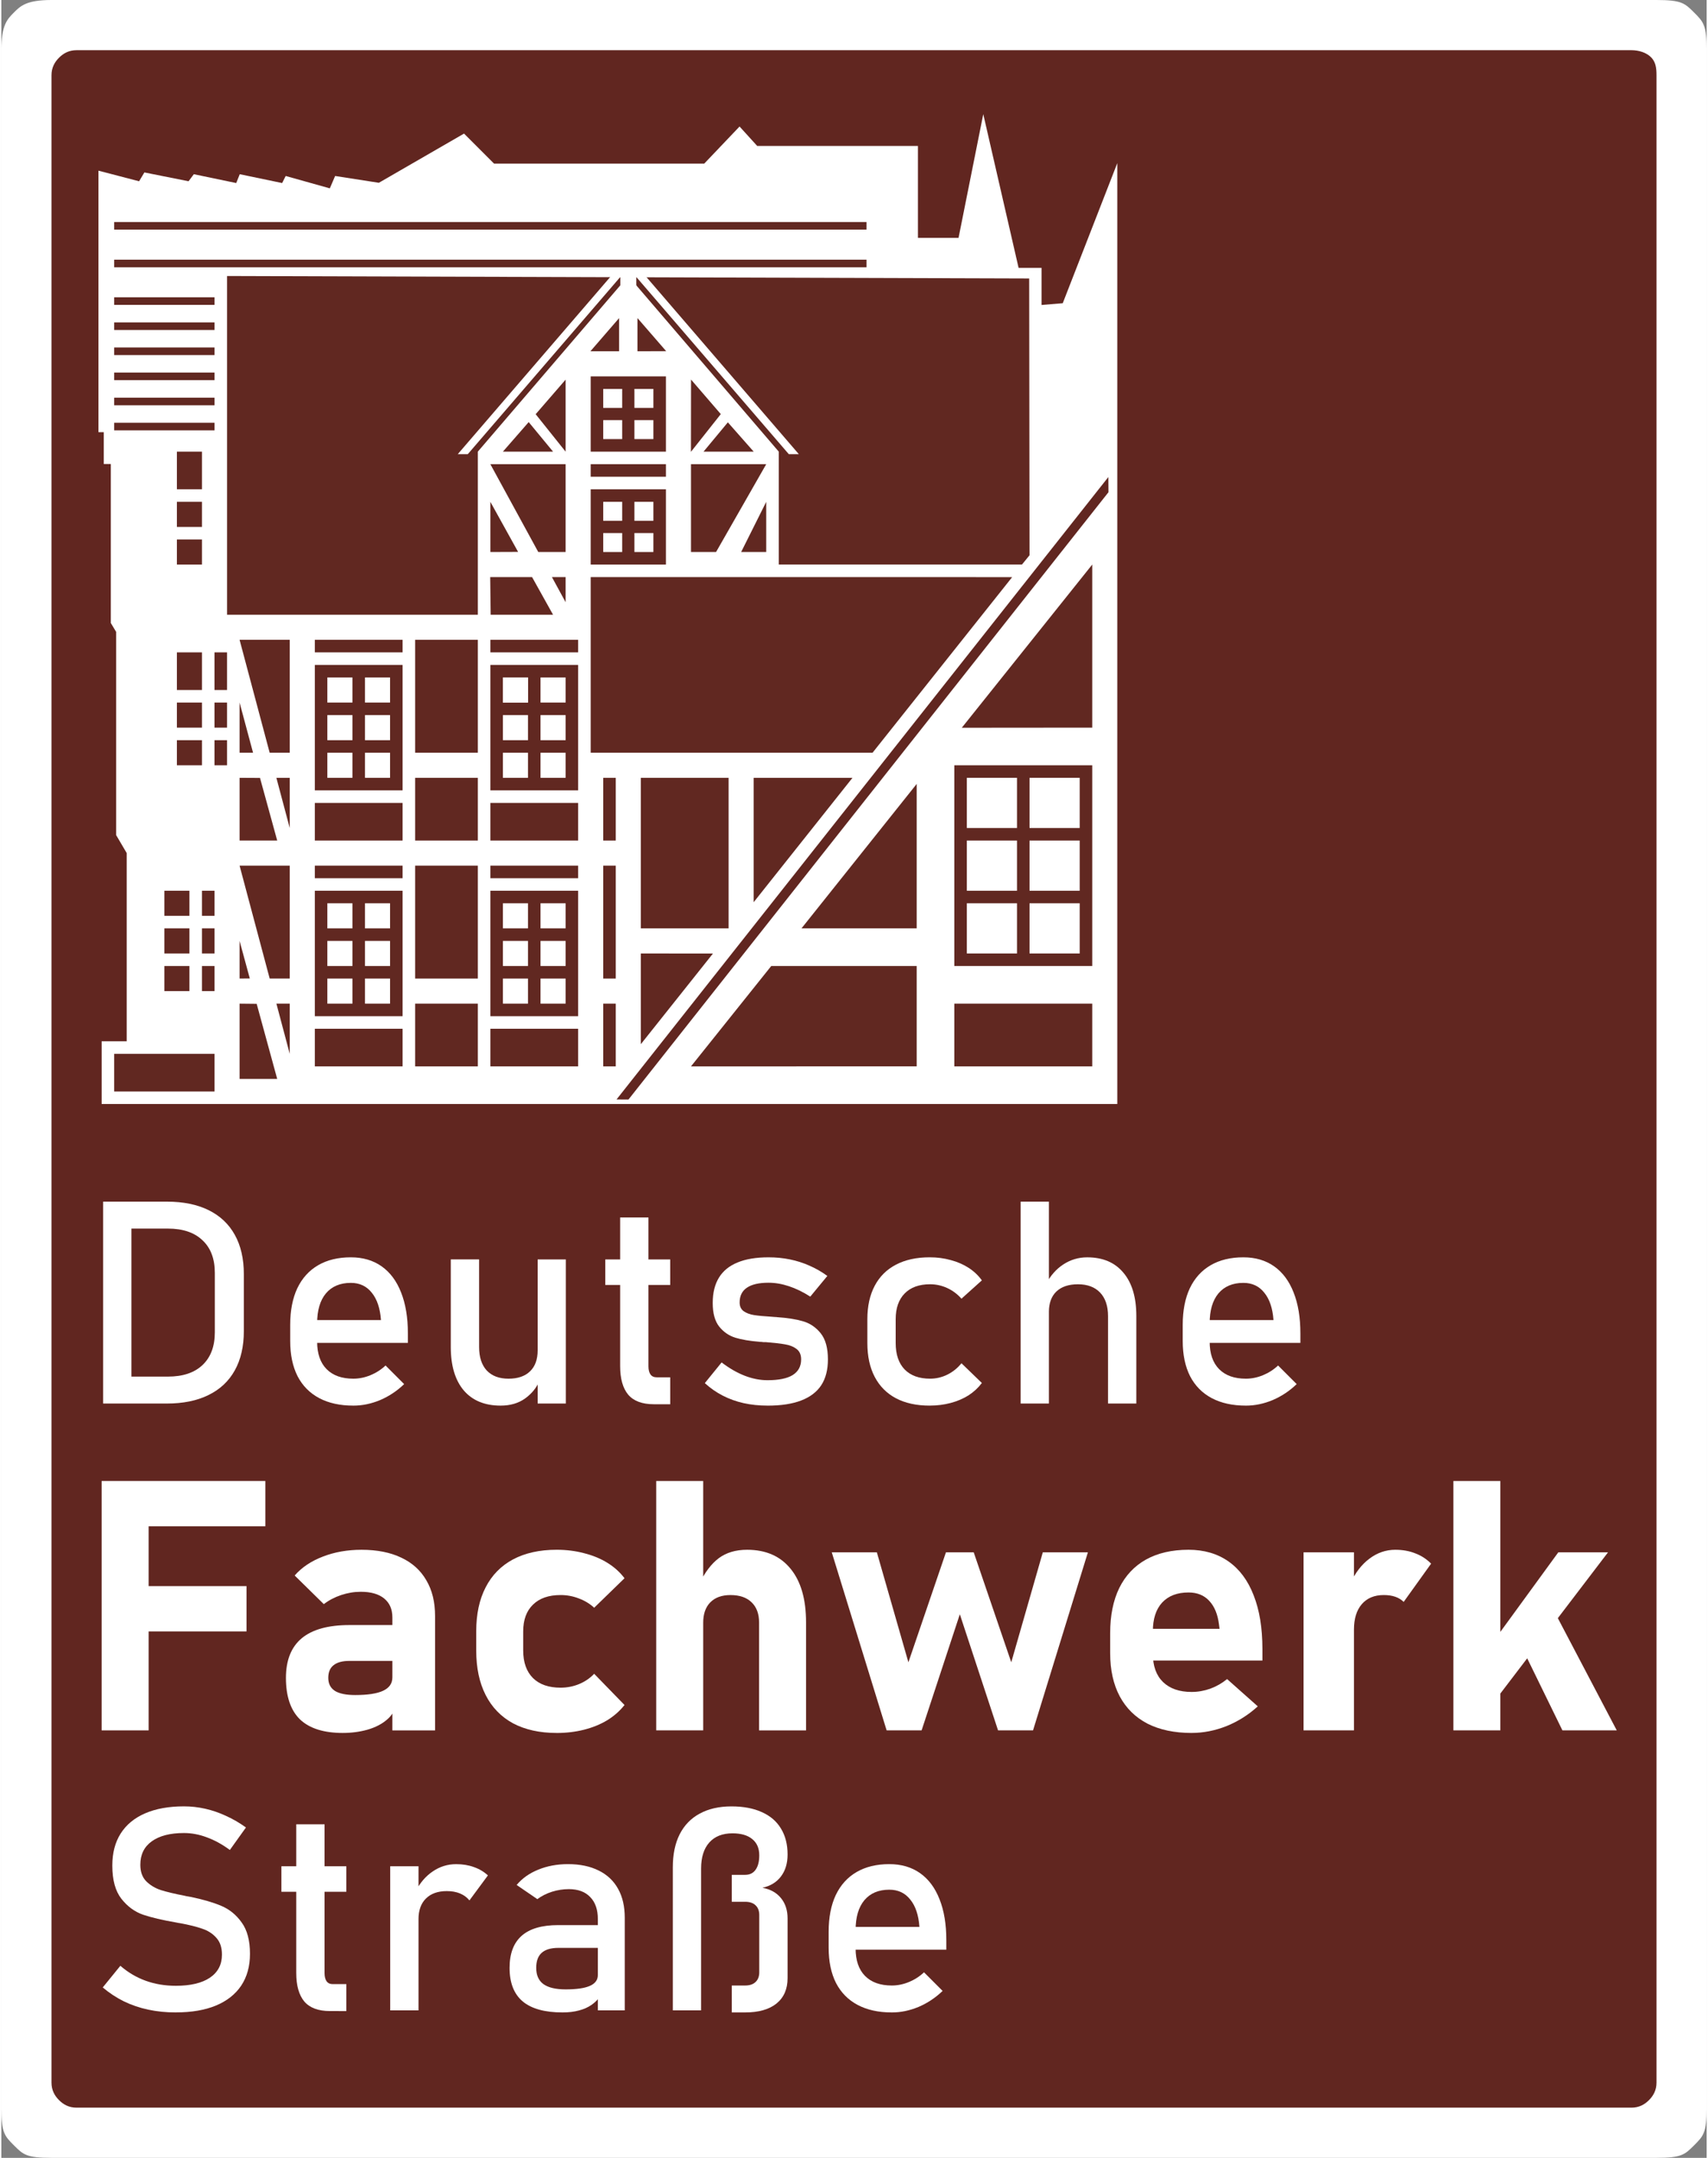<?xml version="1.0" encoding="UTF-8" standalone="no"?><svg xmlns="http://www.w3.org/2000/svg" xmlns:cc="http://creativecommons.org/ns#" xmlns:dc="http://purl.org/dc/elements/1.1/" xmlns:inkscape="http://www.inkscape.org/namespaces/inkscape" xmlns:rdf="http://www.w3.org/1999/02/22-rdf-syntax-ns#" xmlns:sodipodi="http://sodipodi.sourceforge.net/DTD/sodipodi-0.dtd" xmlns:svg="http://www.w3.org/2000/svg" height="745" id="svg8" inkscape:version="1.0.1 (3bc2e813f5, 2020-09-07)" sodipodi:docname="Deutsche Fachwerkstraße groß.svg" version="1.1" viewBox="0 0 179.917 227.542" width="590">
  <rect x="0" y="0" width="179.917" height="227.542" fill="#808080" stroke="none"/>
  <defs id="defs2">
    <rect height="42.01" id="rect159" width="164.839" x="-113.022" y="211.977"/>
    <rect height="74.083" id="rect201" width="222.25" x="-116.417" y="243.417"/>
    <rect height="31.75" id="rect193" width="148.167" x="-95.25" y="248.708"/>
    <rect height="47.381" id="rect185" width="162.721" x="-132.292" y="206.375"/>
    <rect height="58.208" id="rect179" width="190.5" x="-95.25" y="216.958"/>
    <rect height="47.625" id="rect173" width="164.042" x="-95.25" y="216.958"/>
    <rect height="52.917" id="rect167" width="169.333" x="-116.417" y="169.333"/>
    <rect height="37.042" id="rect161" width="153.458" x="-111.125" y="179.917"/>
    <rect height="37.042" id="rect155" width="164.042" x="-116.417" y="179.917"/>
    <rect height="26.458" id="rect149" width="137.583" x="-100.542" y="185.208"/>
  </defs>
  <sodipodi:namedview bordercolor="#666666" borderopacity="1.0" fit-margin-bottom="0" fit-margin-left="0" fit-margin-right="0" fit-margin-top="0" id="base" inkscape:current-layer="layer1" inkscape:cx="240.58875" inkscape:cy="653.92268" inkscape:document-rotation="0" inkscape:document-units="mm" inkscape:lockguides="false" inkscape:pagecheckerboard="true" inkscape:pageopacity="0.0" inkscape:pageshadow="2" inkscape:window-height="967" inkscape:window-maximized="0" inkscape:window-width="1254" inkscape:window-x="10" inkscape:window-y="0" inkscape:zoom="0.75575672" pagecolor="#ffffff" showgrid="true">
    <inkscape:grid id="grid916" originx="105.833" originy="-58.208" type="xygrid"/>
  </sodipodi:namedview>
  <g id="layer1" inkscape:groupmode="layer" inkscape:label="Ebene 1" style="display:inline;opacity:1" transform="translate(105.833,-58.208)">
    <path d="m -104.51,59.531 c 0.697,-0.697 1.323,-1.323 3.969,-1.323 28.663,-4e-6 84.667,0 84.667,0 0,0 56.444,-4e-6 84.667,0 2.646,0 2.983,0.337 3.969,1.323 0.986,0.986 1.323,1.323 1.323,3.969 -5e-6,36.16 8e-6,108.479 8e-6,108.479 0,0 -1.3e-5,72.319 -8e-6,108.479 0,2.646 -0.337,2.983 -1.323,3.969 -0.986,0.986 -1.323,1.323 -3.969,1.323 -28.222,10e-6 -84.667,-10e-6 -84.667,-10e-6 0,0 -56.444,10e-6 -84.667,10e-6 -2.646,0 -2.983,-0.337 -3.969,-1.323 -0.986,-0.986 -1.323,-1.323 -1.323,-3.969 V 171.979 63.5 c 0,-2.646 0.626,-3.272 1.323,-3.969 z" id="rect1030" sodipodi:nodetypes="sscssscssscssscss" style="opacity:0.997;fill:#ffffff;fill-opacity:1;stroke:none;stroke-width:5;stroke-linejoin:miter;stroke-miterlimit:4;stroke-dasharray:none;stroke-opacity:1"/>
    <path d="m -99.748,64.294 c 0.475,-0.475 1.058,-0.794 1.852,-0.794 27.34,0 82.021,10e-7 82.021,10e-7 l 82.021,-10e-7 c 0.754,0 1.606,0.24 2.117,0.794 0.435,0.472 0.529,1.058 0.529,1.852 1.5e-5,35.278 -5e-6,105.833 -5e-6,105.833 0,0 2e-5,70.556 5e-6,105.833 0,0.794 -0.319,1.377 -0.794,1.852 -0.475,0.475 -1.058,0.794 -1.852,0.794 -27.34,-8e-5 -82.021,0 -82.021,0 0,0 -54.681,-8e-5 -82.021,0 -0.794,0 -1.377,-0.319 -1.852,-0.794 -0.475,-0.475 -0.794,-1.058 -0.794,-1.852 -1.5e-4,-35.278 -1e-5,-105.833 -1e-5,-105.833 0,0 -1.4e-4,-70.556 1e-5,-105.833 0,-0.794 0.319,-1.377 0.794,-1.852 z" id="rect145" inkscape:label="Hintergrund groß" sodipodi:nodetypes="sscssscssscssscss" style="opacity:0.997;fill:#612620;fill-opacity:1;stroke:none;stroke-width:5;stroke-linejoin:round;stroke-miterlimit:4;stroke-dasharray:none;stroke-opacity:1"/>
    <path d="M -95.25,174.625 H 11.906 V 75.406 L 6.149,90.182 3.913,90.368 V 86.455 H 1.491 L -2.236,70.245 -4.844,83.288 H -9.13 V 73.599 H -26.086 l -1.863,-2.05 -3.727,3.913 h -22.173 l -3.168,-3.168 -8.988,5.189 -4.613,-0.718 -0.559,1.304 -4.658,-1.304 -0.373,0.745 -4.472,-0.932 -0.373,0.932 -4.472,-0.932 -0.559,0.745 -4.658,-0.932 -0.559,0.932 -4.286,-1.118 v 27.576 h 0.559 v 3.354 h 0.745 v 16.769 l 0.559,0.932 v 21.428 l 1.118,1.901 v 19.844 H -95.25 Z" id="path909" sodipodi:nodetypes="ccccccccccccccccccccccccccccccccccccccc" style="fill:#ffffff;fill-opacity:1;stroke:none;stroke-width:0.265;stroke-linecap:butt;stroke-linejoin:miter;stroke-miterlimit:4;stroke-dasharray:none;stroke-opacity:1"/>
    <path d="m 10.961,108.509 -51.893,65.639 1.263,0.004 50.643,-64.041 z" id="path1215" sodipodi:nodetypes="ccccc" style="color:#000000;font-style:normal;font-variant:normal;font-weight:normal;font-stretch:normal;font-size:medium;line-height:normal;font-family:sans-serif;font-variant-ligatures:normal;font-variant-position:normal;font-variant-caps:normal;font-variant-numeric:normal;font-variant-alternates:normal;font-variant-east-asian:normal;font-feature-settings:normal;font-variation-settings:normal;text-indent:0;text-align:start;text-decoration:none;text-decoration-line:none;text-decoration-style:solid;text-decoration-color:#000000;letter-spacing:normal;word-spacing:normal;text-transform:none;writing-mode:lr-tb;direction:ltr;text-orientation:mixed;dominant-baseline:auto;baseline-shift:baseline;text-anchor:start;white-space:normal;shape-padding:0;shape-margin:0;inline-size:0;clip-rule:nonzero;display:inline;overflow:visible;visibility:visible;opacity:1;isolation:auto;mix-blend-mode:normal;color-interpolation:sRGB;color-interpolation-filters:linearRGB;solid-color:#000000;solid-opacity:1;vector-effect:none;fill:#612620;fill-opacity:1;fill-rule:nonzero;stroke:none;stroke-width:1;stroke-linecap:butt;stroke-linejoin:miter;stroke-miterlimit:4;stroke-dasharray:none;stroke-dashoffset:0;stroke-opacity:1;color-rendering:auto;image-rendering:auto;shape-rendering:auto;text-rendering:auto;enable-background:accumulate;stop-color:#000000;stop-opacity:1"/>
    <path d="m -82.021,87.312 84.629,0.261 0.037,29.187 -0.798,0.979 H -23.812 v -11.906 l -15.875,-18.521 -15.875,18.521 v 17.198 h -26.458 z" id="rect913" sodipodi:nodetypes="ccccccccccc" style="opacity:0.997;fill:#612821;fill-opacity:1;stroke:none;stroke-width:1;stroke-miterlimit:4;stroke-dasharray:none;stroke-opacity:1"/>
    <path d="m -14.552,85.99 h -79.375" id="path918" sodipodi:nodetypes="cc" style="display:inline;fill:none;stroke:#612821;stroke-width:0.8;stroke-linecap:butt;stroke-linejoin:miter;stroke-miterlimit:4;stroke-dasharray:none;stroke-opacity:1"/>
    <path d="m -14.552,82.021 h -79.375" id="path920" sodipodi:nodetypes="cc" style="display:inline;fill:none;stroke:#612821;stroke-width:0.8;stroke-linecap:butt;stroke-linejoin:miter;stroke-miterlimit:4;stroke-dasharray:none;stroke-opacity:1"/>
    <path d="M -83.344,89.958 H -93.927" id="path922" sodipodi:nodetypes="cc" style="display:inline;fill:none;stroke:#612821;stroke-width:0.8;stroke-linecap:butt;stroke-linejoin:miter;stroke-miterlimit:4;stroke-dasharray:none;stroke-opacity:1"/>
    <path d="M -83.344,92.604 H -93.927" id="path924" sodipodi:nodetypes="cc" style="display:inline;fill:none;stroke:#612821;stroke-width:0.8;stroke-linecap:butt;stroke-linejoin:miter;stroke-miterlimit:4;stroke-dasharray:none;stroke-opacity:1"/>
    <path d="M -83.344,95.25 H -93.927" id="path926" sodipodi:nodetypes="cc" style="display:inline;fill:none;stroke:#612821;stroke-width:0.8;stroke-linecap:butt;stroke-linejoin:miter;stroke-miterlimit:4;stroke-dasharray:none;stroke-opacity:1"/>
    <path d="M -83.344,97.896 H -93.927" id="path928" sodipodi:nodetypes="cc" style="display:inline;fill:none;stroke:#612821;stroke-width:0.8;stroke-linecap:butt;stroke-linejoin:miter;stroke-miterlimit:4;stroke-dasharray:none;stroke-opacity:1"/>
    <path d="M -83.344,100.542 H -93.927" id="path930" sodipodi:nodetypes="cc" style="display:inline;fill:none;stroke:#612821;stroke-width:0.8;stroke-linecap:butt;stroke-linejoin:miter;stroke-miterlimit:4;stroke-dasharray:none;stroke-opacity:1"/>
    <path d="M -83.344,103.188 H -93.927" id="path932" sodipodi:nodetypes="cc" style="display:inline;fill:none;stroke:#612821;stroke-width:0.8;stroke-linecap:butt;stroke-linejoin:miter;stroke-miterlimit:4;stroke-dasharray:none;stroke-opacity:1"/>
    <rect height="3.969" id="rect934" style="opacity:0.997;fill:#612821;fill-opacity:1;stroke:none;stroke-width:0.8;stroke-miterlimit:4;stroke-dasharray:none;stroke-opacity:1" width="2.646" x="-87.312" y="105.833"/>
    <rect height="2.646" id="rect936" style="display:inline;opacity:0.997;fill:#612821;fill-opacity:1;stroke:none;stroke-width:0.8;stroke-miterlimit:4;stroke-dasharray:none;stroke-opacity:1" width="2.646" x="-87.312" y="111.125"/>
    <rect height="2.646" id="rect938" style="display:inline;opacity:0.997;fill:#612821;fill-opacity:1;stroke:none;stroke-width:0.8;stroke-miterlimit:4;stroke-dasharray:none;stroke-opacity:1" width="2.646" x="-87.312" y="115.094"/>
    <rect height="2.646" id="rect940" style="display:inline;opacity:0.997;fill:#612821;fill-opacity:1;stroke:none;stroke-width:0.8;stroke-miterlimit:4;stroke-dasharray:none;stroke-opacity:1" width="2.646" x="-87.312" y="132.292"/>
    <rect height="2.646" id="rect942" style="display:inline;opacity:0.997;fill:#612821;fill-opacity:1;stroke:none;stroke-width:0.8;stroke-miterlimit:4;stroke-dasharray:none;stroke-opacity:1" width="2.646" x="-87.312" y="136.26"/>
    <rect height="3.969" id="rect944" style="opacity:0.997;fill:#612821;fill-opacity:1;stroke:none;stroke-width:0.8;stroke-miterlimit:4;stroke-dasharray:none;stroke-opacity:1" width="2.646" x="-87.312" y="127"/>
    <rect height="3.969" id="rect946" style="opacity:0.997;fill:#612821;fill-opacity:1;stroke:none;stroke-width:0.8;stroke-miterlimit:4;stroke-dasharray:none;stroke-opacity:1" width="1.323" x="-83.344" y="127"/>
    <rect height="2.646" id="rect948" style="opacity:0.997;fill:#612821;fill-opacity:1;stroke:none;stroke-width:0.8;stroke-miterlimit:4;stroke-dasharray:none;stroke-opacity:1" width="1.323" x="-83.344" y="132.292"/>
    <rect height="2.646" id="rect950" style="opacity:0.997;fill:#612821;fill-opacity:1;stroke:none;stroke-width:0.8;stroke-miterlimit:4;stroke-dasharray:none;stroke-opacity:1" width="1.323" x="-83.344" y="136.26"/>
    <rect height="1.323" id="rect952" style="opacity:0.997;fill:#612821;fill-opacity:1;stroke:none;stroke-width:0.8;stroke-miterlimit:4;stroke-dasharray:none;stroke-opacity:1" width="9.26" x="-72.76" y="125.677"/>
    <rect height="3.969" id="rect954" style="opacity:0.997;fill:#612821;fill-opacity:1;stroke:none;stroke-width:0.8;stroke-miterlimit:4;stroke-dasharray:none;stroke-opacity:1" width="10.583" x="-93.927" y="169.333"/>
    <path d="m -80.698,164.042 1.803,0.019 2.166,7.919 h -3.969 z" id="rect956" sodipodi:nodetypes="ccccc" style="opacity:0.997;fill:#612821;fill-opacity:1;stroke:none;stroke-width:0.8;stroke-miterlimit:4;stroke-dasharray:none;stroke-opacity:1"/>
    <path d="m -76.814,164.042 h 1.408 v 5.292 z" id="rect959" sodipodi:nodetypes="cccc" style="opacity:0.997;fill:#612821;fill-opacity:1;stroke:none;stroke-width:0.8;stroke-miterlimit:4;stroke-dasharray:none;stroke-opacity:1"/>
    <path d="m -80.698,157.427 1.078,3.959 -1.078,0.009 z" id="rect962" sodipodi:nodetypes="cccc" style="opacity:0.997;fill:#612821;fill-opacity:1;stroke:none;stroke-width:0.8;stroke-miterlimit:4;stroke-dasharray:none;stroke-opacity:1"/>
    <path d="m -80.698,149.49 h 5.292 v 11.906 h -2.116 z" id="rect965" sodipodi:nodetypes="ccccc" style="display:inline;opacity:0.997;fill:#612821;fill-opacity:1;stroke:none;stroke-width:0.8;stroke-miterlimit:4;stroke-dasharray:none;stroke-opacity:1"/>
    <rect height="2.646" id="rect968" style="display:inline;opacity:0.997;fill:#612821;fill-opacity:1;stroke:none;stroke-width:0.8;stroke-miterlimit:4;stroke-dasharray:none;stroke-opacity:1" width="2.646" x="-88.635" y="152.135"/>
    <rect height="2.646" id="rect970" style="display:inline;opacity:0.997;fill:#612821;fill-opacity:1;stroke:none;stroke-width:0.8;stroke-miterlimit:4;stroke-dasharray:none;stroke-opacity:1" width="2.646" x="-88.635" y="156.104"/>
    <rect height="2.646" id="rect972" style="display:inline;opacity:0.997;fill:#612821;fill-opacity:1;stroke:none;stroke-width:0.8;stroke-miterlimit:4;stroke-dasharray:none;stroke-opacity:1" width="2.646" x="-88.635" y="160.073"/>
    <rect height="2.646" id="rect974" style="opacity:0.997;fill:#612821;fill-opacity:1;stroke:none;stroke-width:0.8;stroke-miterlimit:4;stroke-dasharray:none;stroke-opacity:1" width="1.323" x="-84.667" y="152.135"/>
    <rect height="2.646" id="rect976" style="opacity:0.997;fill:#612821;fill-opacity:1;stroke:none;stroke-width:0.8;stroke-miterlimit:4;stroke-dasharray:none;stroke-opacity:1" width="1.323" x="-84.667" y="156.104"/>
    <rect height="2.646" id="rect978" style="opacity:0.997;fill:#612821;fill-opacity:1;stroke:none;stroke-width:0.8;stroke-miterlimit:4;stroke-dasharray:none;stroke-opacity:1" width="1.323" x="-84.667" y="160.073"/>
    <rect height="6.615" id="rect980" style="opacity:0.997;fill:#612821;fill-opacity:1;stroke:none;stroke-width:0.8;stroke-miterlimit:4;stroke-dasharray:none;stroke-opacity:1" width="14.552" x="-5.292" y="164.042"/>
    <rect height="21.167" id="rect982" style="display:inline;opacity:0.997;fill:#612821;fill-opacity:1;stroke:none;stroke-width:0.8;stroke-miterlimit:4;stroke-dasharray:none;stroke-opacity:1" width="14.552" x="-5.292" y="138.906"/>
    <rect height="5.292" id="rect984" style="opacity:0.997;fill:#ffffff;fill-opacity:1;stroke:none;stroke-width:0.8;stroke-miterlimit:4;stroke-dasharray:none;stroke-opacity:1" width="5.292" x="-3.969" y="140.229"/>
    <rect height="5.292" id="rect986" style="opacity:0.997;fill:#ffffff;fill-opacity:1;stroke:none;stroke-width:0.8;stroke-miterlimit:4;stroke-dasharray:none;stroke-opacity:1" width="5.292" x="2.646" y="140.229"/>
    <rect height="5.292" id="rect988" style="opacity:0.997;fill:#ffffff;fill-opacity:1;stroke:none;stroke-width:0.8;stroke-miterlimit:4;stroke-dasharray:none;stroke-opacity:1" width="5.292" x="-3.969" y="146.844"/>
    <rect height="5.292" id="rect990" style="opacity:0.997;fill:#ffffff;fill-opacity:1;stroke:none;stroke-width:0.8;stroke-miterlimit:4;stroke-dasharray:none;stroke-opacity:1" width="5.292" x="-3.969" y="153.458"/>
    <rect height="5.292" id="rect992" style="opacity:0.997;fill:#ffffff;fill-opacity:1;stroke:none;stroke-width:0.8;stroke-miterlimit:4;stroke-dasharray:none;stroke-opacity:1" width="5.292" x="2.646" y="146.844"/>
    <rect height="5.292" id="rect994" style="opacity:0.997;fill:#ffffff;fill-opacity:1;stroke:none;stroke-width:0.8;stroke-miterlimit:4;stroke-dasharray:none;stroke-opacity:1" width="5.292" x="2.646" y="153.458"/>
    <path d="m 9.26,117.74 3e-7,17.198 -13.763,0.012 z" id="rect998" sodipodi:nodetypes="cccc" style="display:inline;opacity:0.997;fill:#612821;fill-opacity:1;stroke:none;stroke-width:0.8;stroke-miterlimit:4;stroke-dasharray:none;stroke-opacity:1"/>
    <path d="m -9.26,140.872 v 15.233 H -21.415 Z" id="path1001" sodipodi:nodetypes="cccc" style="display:inline;opacity:0.997;fill:#612821;fill-opacity:1;stroke:none;stroke-width:0.8;stroke-miterlimit:4;stroke-dasharray:none;stroke-opacity:1"/>
    <path d="m -9.26,160.073 v 10.583 H -33.073 l 8.467,-10.583 z" id="path1003" sodipodi:nodetypes="ccccc" style="display:inline;opacity:0.997;fill:#612821;fill-opacity:1;stroke:none;stroke-width:0.8;stroke-miterlimit:4;stroke-dasharray:none;stroke-opacity:1"/>
    <g id="g1289" style="opacity:1">
      <path d="m -22.49,105.833 -15.875,-18.521" id="path1291" style="color:#000000;font-style:normal;font-variant:normal;font-weight:normal;font-stretch:normal;font-size:medium;line-height:normal;font-family:sans-serif;font-variant-ligatures:normal;font-variant-position:normal;font-variant-caps:normal;font-variant-numeric:normal;font-variant-alternates:normal;font-variant-east-asian:normal;font-feature-settings:normal;font-variation-settings:normal;text-indent:0;text-align:start;text-decoration:none;text-decoration-line:none;text-decoration-style:solid;text-decoration-color:#000000;letter-spacing:normal;word-spacing:normal;text-transform:none;writing-mode:lr-tb;direction:ltr;text-orientation:mixed;dominant-baseline:auto;baseline-shift:baseline;text-anchor:start;white-space:normal;shape-padding:0;shape-margin:0;inline-size:0;clip-rule:nonzero;display:inline;overflow:visible;visibility:visible;isolation:auto;mix-blend-mode:normal;color-interpolation:sRGB;color-interpolation-filters:linearRGB;solid-color:#000000;solid-opacity:1;vector-effect:none;fill:#ffffff;fill-opacity:1;fill-rule:nonzero;stroke:none;stroke-width:0.8;stroke-linecap:butt;stroke-linejoin:miter;stroke-miterlimit:4;stroke-dasharray:none;stroke-dashoffset:0;stroke-opacity:1;color-rendering:auto;image-rendering:auto;shape-rendering:auto;text-rendering:auto;enable-background:accumulate;stop-color:#000000;stop-opacity:1"/>
      <path d="m -38.1,87.048 -1.058,1.7e-5 16.404,19.05 h 1.058 z" id="path1293" sodipodi:nodetypes="ccccc" style="color:#000000;font-style:normal;font-variant:normal;font-weight:normal;font-stretch:normal;font-size:medium;line-height:normal;font-family:sans-serif;font-variant-ligatures:normal;font-variant-position:normal;font-variant-caps:normal;font-variant-numeric:normal;font-variant-alternates:normal;font-variant-east-asian:normal;font-feature-settings:normal;font-variation-settings:normal;text-indent:0;text-align:start;text-decoration:none;text-decoration-line:none;text-decoration-style:solid;text-decoration-color:#000000;letter-spacing:normal;word-spacing:normal;text-transform:none;writing-mode:lr-tb;direction:ltr;text-orientation:mixed;dominant-baseline:auto;baseline-shift:baseline;text-anchor:start;white-space:normal;shape-padding:0;shape-margin:0;inline-size:0;clip-rule:nonzero;display:inline;overflow:visible;visibility:visible;isolation:auto;mix-blend-mode:normal;color-interpolation:sRGB;color-interpolation-filters:linearRGB;solid-color:#000000;solid-opacity:1;vector-effect:none;fill:#ffffff;fill-opacity:1;fill-rule:nonzero;stroke:none;stroke-width:0.8;stroke-linecap:butt;stroke-linejoin:miter;stroke-miterlimit:4;stroke-dasharray:none;stroke-dashoffset:0;stroke-opacity:1;color-rendering:auto;image-rendering:auto;shape-rendering:auto;text-rendering:auto;enable-background:accumulate;stop-color:#000000;stop-opacity:1"/>
    </g>
    <path d="m -41.275,87.048 -16.404,19.05 h 1.058 l 16.404,-19.05 z" id="path1287" sodipodi:nodetypes="ccccc" style="color:#000000;font-style:normal;font-variant:normal;font-weight:normal;font-stretch:normal;font-size:medium;line-height:normal;font-family:sans-serif;font-variant-ligatures:normal;font-variant-position:normal;font-variant-caps:normal;font-variant-numeric:normal;font-variant-alternates:normal;font-variant-east-asian:normal;font-feature-settings:normal;font-variation-settings:normal;text-indent:0;text-align:start;text-decoration:none;text-decoration-line:none;text-decoration-style:solid;text-decoration-color:#000000;letter-spacing:normal;word-spacing:normal;text-transform:none;writing-mode:lr-tb;direction:ltr;text-orientation:mixed;dominant-baseline:auto;baseline-shift:baseline;text-anchor:start;white-space:normal;shape-padding:0;shape-margin:0;inline-size:0;clip-rule:nonzero;display:inline;overflow:visible;visibility:visible;opacity:1;isolation:auto;mix-blend-mode:normal;color-interpolation:sRGB;color-interpolation-filters:linearRGB;solid-color:#000000;solid-opacity:1;vector-effect:none;fill:#ffffff;fill-opacity:1;fill-rule:nonzero;stroke:none;stroke-width:0.8;stroke-linecap:butt;stroke-linejoin:miter;stroke-miterlimit:4;stroke-dasharray:none;stroke-dashoffset:0;stroke-opacity:1;color-rendering:auto;image-rendering:auto;shape-rendering:auto;text-rendering:auto;enable-background:accumulate;stop-color:#000000;stop-opacity:1"/>
    <path d="m -80.698,132.292 1.422,5.292 h -1.422 z" id="path1011" sodipodi:nodetypes="cccc" style="opacity:0.997;fill:#612821;fill-opacity:1;stroke:none;stroke-width:0.8;stroke-miterlimit:4;stroke-dasharray:none;stroke-opacity:1"/>
    <path d="m -80.698,140.229 2.155,0.012 1.814,6.602 h -3.969 z" id="path1013" sodipodi:nodetypes="ccccc" style="opacity:0.997;fill:#612821;fill-opacity:1;stroke:none;stroke-width:0.8;stroke-miterlimit:4;stroke-dasharray:none;stroke-opacity:1"/>
    <path d="m -76.816,140.229 h 1.41 v 5.292 z" id="path1015" sodipodi:nodetypes="cccc" style="display:inline;opacity:0.997;fill:#612821;fill-opacity:1;stroke:none;stroke-width:0.8;stroke-miterlimit:4;stroke-dasharray:none;stroke-opacity:1"/>
    <path d="m -80.698,125.677 h 5.292 v 11.906 h -2.118 z" id="path1017" sodipodi:nodetypes="ccccc" style="display:inline;opacity:0.997;fill:#612821;fill-opacity:1;stroke:none;stroke-width:0.8;stroke-miterlimit:4;stroke-dasharray:none;stroke-opacity:1"/>
    <rect height="3.969" id="rect1019" style="opacity:0.997;fill:#612821;fill-opacity:1;stroke:none;stroke-width:0.8;stroke-miterlimit:4;stroke-dasharray:none;stroke-opacity:1" width="9.26" x="-72.76" y="142.875"/>
    <rect height="1.323" id="rect1021" style="opacity:0.997;fill:#612821;fill-opacity:1;stroke:none;stroke-width:0.8;stroke-miterlimit:4;stroke-dasharray:none;stroke-opacity:1" width="9.26" x="-72.76" y="149.49"/>
    <rect height="3.969" id="rect1023" style="display:inline;opacity:0.997;fill:#612821;fill-opacity:1;stroke:none;stroke-width:0.8;stroke-miterlimit:4;stroke-dasharray:none;stroke-opacity:1" width="9.26" x="-72.76" y="166.688"/>
    <rect height="1.323" id="rect1025" style="display:inline;opacity:0.997;fill:#612821;fill-opacity:1;stroke:none;stroke-width:0.8;stroke-miterlimit:4;stroke-dasharray:none;stroke-opacity:1" width="9.26" x="-54.24" y="125.677"/>
    <rect height="3.969" id="rect1027" style="opacity:0.997;fill:#612821;fill-opacity:1;stroke:none;stroke-width:0.8;stroke-miterlimit:4;stroke-dasharray:none;stroke-opacity:1" width="9.26" x="-54.24" y="142.875"/>
    <rect height="1.323" id="rect1029" style="display:inline;opacity:0.997;fill:#612821;fill-opacity:1;stroke:none;stroke-width:0.8;stroke-miterlimit:4;stroke-dasharray:none;stroke-opacity:1" width="9.26" x="-54.24" y="149.49"/>
    <rect height="3.969" id="rect1031" style="display:inline;opacity:0.997;fill:#612821;fill-opacity:1;stroke:none;stroke-width:0.8;stroke-miterlimit:4;stroke-dasharray:none;stroke-opacity:1" width="9.26" x="-54.24" y="166.688"/>
    <rect height="11.906" id="rect1033" style="opacity:0.997;fill:#612821;fill-opacity:1;stroke:none;stroke-width:0.8;stroke-miterlimit:4;stroke-dasharray:none;stroke-opacity:1" width="6.615" x="-62.177" y="125.677"/>
    <rect height="11.906" id="rect1035" style="opacity:0.997;fill:#612821;fill-opacity:1;stroke:none;stroke-width:0.8;stroke-miterlimit:4;stroke-dasharray:none;stroke-opacity:1" width="6.615" x="-62.177" y="149.49"/>
    <rect height="6.615" id="rect1037" style="opacity:0.997;fill:#612821;fill-opacity:1;stroke:none;stroke-width:0.8;stroke-miterlimit:4;stroke-dasharray:none;stroke-opacity:1" width="6.615" x="-62.177" y="140.229"/>
    <rect height="6.615" id="rect1039" style="opacity:0.997;fill:#612821;fill-opacity:1;stroke:none;stroke-width:0.8;stroke-miterlimit:4;stroke-dasharray:none;stroke-opacity:1" width="6.615" x="-62.177" y="164.042"/>
    <rect height="13.229" id="rect1041" style="display:inline;opacity:0.997;fill:#612821;fill-opacity:1;stroke:none;stroke-width:0.8;stroke-miterlimit:4;stroke-dasharray:none;stroke-opacity:1" width="9.26" x="-72.76" y="152.135"/>
    <rect height="13.229" id="rect1043" style="display:inline;opacity:0.997;fill:#612821;fill-opacity:1;stroke:none;stroke-width:0.8;stroke-miterlimit:4;stroke-dasharray:none;stroke-opacity:1" width="9.26" x="-72.76" y="128.323"/>
    <rect height="2.646" id="rect1045" style="opacity:0.997;fill:#ffffff;fill-opacity:1;stroke:none;stroke-width:0.8;stroke-miterlimit:4;stroke-dasharray:none;stroke-opacity:1" width="2.646" x="-71.438" y="153.458"/>
    <rect height="2.646" id="rect1047" style="opacity:0.997;fill:#ffffff;fill-opacity:1;stroke:none;stroke-width:0.8;stroke-miterlimit:4;stroke-dasharray:none;stroke-opacity:1" width="2.646" x="-67.469" y="153.458"/>
    <rect height="2.646" id="rect1049" style="opacity:0.997;fill:#ffffff;fill-opacity:1;stroke:none;stroke-width:0.8;stroke-miterlimit:4;stroke-dasharray:none;stroke-opacity:1" width="2.646" x="-67.469" y="157.427"/>
    <rect height="2.646" id="rect1051" style="opacity:0.997;fill:#ffffff;fill-opacity:1;stroke:none;stroke-width:0.8;stroke-miterlimit:4;stroke-dasharray:none;stroke-opacity:1" width="2.646" x="-67.469" y="161.396"/>
    <rect height="2.646" id="rect1053" style="opacity:0.997;fill:#ffffff;fill-opacity:1;stroke:none;stroke-width:0.8;stroke-miterlimit:4;stroke-dasharray:none;stroke-opacity:1" width="2.646" x="-71.438" y="161.396"/>
    <rect height="2.646" id="rect1055" style="opacity:0.997;fill:#ffffff;fill-opacity:1;stroke:none;stroke-width:0.8;stroke-miterlimit:4;stroke-dasharray:none;stroke-opacity:1" width="2.646" x="-71.438" y="157.427"/>
    <rect height="2.646" id="rect1057" style="opacity:0.997;fill:#ffffff;fill-opacity:1;stroke:none;stroke-width:0.8;stroke-miterlimit:4;stroke-dasharray:none;stroke-opacity:1" width="2.646" x="-71.438" y="137.583"/>
    <rect height="2.646" id="rect1059" style="opacity:0.997;fill:#ffffff;fill-opacity:1;stroke:none;stroke-width:0.8;stroke-miterlimit:4;stroke-dasharray:none;stroke-opacity:1" width="2.646" x="-71.438" y="133.615"/>
    <rect height="2.646" id="rect1061" style="opacity:0.997;fill:#ffffff;fill-opacity:1;stroke:none;stroke-width:0.8;stroke-miterlimit:4;stroke-dasharray:none;stroke-opacity:1" width="2.646" x="-71.438" y="129.646"/>
    <rect height="2.646" id="rect1063" style="opacity:0.997;fill:#ffffff;fill-opacity:1;stroke:none;stroke-width:0.8;stroke-miterlimit:4;stroke-dasharray:none;stroke-opacity:1" width="2.646" x="-67.469" y="129.646"/>
    <rect height="2.646" id="rect1065" style="opacity:0.997;fill:#ffffff;fill-opacity:1;stroke:none;stroke-width:0.8;stroke-miterlimit:4;stroke-dasharray:none;stroke-opacity:1" width="2.646" x="-67.469" y="133.615"/>
    <rect height="2.646" id="rect1067" style="opacity:0.997;fill:#ffffff;fill-opacity:1;stroke:none;stroke-width:0.8;stroke-miterlimit:4;stroke-dasharray:none;stroke-opacity:1" width="2.646" x="-67.469" y="137.583"/>
    <rect height="13.229" id="rect1069" style="display:inline;opacity:0.997;fill:#612821;fill-opacity:1;stroke:none;stroke-width:0.8;stroke-miterlimit:4;stroke-dasharray:none;stroke-opacity:1" width="9.26" x="-54.24" y="128.323"/>
    <rect height="13.229" id="rect1071" style="display:inline;opacity:0.997;fill:#612821;fill-opacity:1;stroke:none;stroke-width:0.8;stroke-miterlimit:4;stroke-dasharray:none;stroke-opacity:1" width="9.26" x="-54.24" y="152.135"/>
    <rect height="2.646" id="rect1073" style="opacity:0.997;fill:#ffffff;fill-opacity:1;stroke:none;stroke-width:0.8;stroke-miterlimit:4;stroke-dasharray:none;stroke-opacity:1" width="2.646" x="-52.917" y="129.646"/>
    <rect height="2.646" id="rect1075" style="opacity:0.997;fill:#ffffff;fill-opacity:1;stroke:none;stroke-width:0.8;stroke-miterlimit:4;stroke-dasharray:none;stroke-opacity:1" width="2.646" x="-52.917" y="129.646"/>
    <rect height="2.646" id="rect1077" style="opacity:0.997;fill:#ffffff;fill-opacity:1;stroke:none;stroke-width:0.8;stroke-miterlimit:4;stroke-dasharray:none;stroke-opacity:1" width="2.646" x="-48.948" y="129.646"/>
    <rect height="2.646" id="rect1079" style="opacity:0.997;fill:#ffffff;fill-opacity:1;stroke:none;stroke-width:0.8;stroke-miterlimit:4;stroke-dasharray:none;stroke-opacity:1" width="2.646" x="-48.948" y="133.615"/>
    <rect height="2.646" id="rect1081" style="opacity:0.997;fill:#ffffff;fill-opacity:1;stroke:none;stroke-width:0.8;stroke-miterlimit:4;stroke-dasharray:none;stroke-opacity:1" width="2.646" x="-52.917" y="133.615"/>
    <rect height="2.646" id="rect1083" style="opacity:0.997;fill:#ffffff;fill-opacity:1;stroke:none;stroke-width:0.8;stroke-miterlimit:4;stroke-dasharray:none;stroke-opacity:1" width="2.646" x="-52.917" y="137.583"/>
    <rect height="2.646" id="rect1085" style="opacity:0.997;fill:#ffffff;fill-opacity:1;stroke:none;stroke-width:0.8;stroke-miterlimit:4;stroke-dasharray:none;stroke-opacity:1" width="2.646" x="-48.948" y="137.583"/>
    <rect height="2.646" id="rect1087" style="opacity:0.997;fill:#ffffff;fill-opacity:1;stroke:none;stroke-width:0.8;stroke-miterlimit:4;stroke-dasharray:none;stroke-opacity:1" width="2.646" x="-48.948" y="153.458"/>
    <rect height="2.646" id="rect1089" style="opacity:0.997;fill:#ffffff;fill-opacity:1;stroke:none;stroke-width:0.8;stroke-miterlimit:4;stroke-dasharray:none;stroke-opacity:1" width="2.646" x="-52.917" y="153.458"/>
    <rect height="2.646" id="rect1091" style="opacity:0.997;fill:#ffffff;fill-opacity:1;stroke:none;stroke-width:0.8;stroke-miterlimit:4;stroke-dasharray:none;stroke-opacity:1" width="2.646" x="-52.917" y="157.427"/>
    <rect height="2.646" id="rect1093" style="opacity:0.997;fill:#ffffff;fill-opacity:1;stroke:none;stroke-width:0.8;stroke-miterlimit:4;stroke-dasharray:none;stroke-opacity:1" width="2.646" x="-52.917" y="161.396"/>
    <rect height="2.646" id="rect1095" style="opacity:0.997;fill:#ffffff;fill-opacity:1;stroke:none;stroke-width:0.8;stroke-miterlimit:4;stroke-dasharray:none;stroke-opacity:1" width="2.646" x="-48.948" y="161.396"/>
    <rect height="2.646" id="rect1097" style="opacity:0.997;fill:#ffffff;fill-opacity:1;stroke:none;stroke-width:0.8;stroke-miterlimit:4;stroke-dasharray:none;stroke-opacity:1" width="2.646" x="-48.948" y="157.427"/>
    <path d="m -16.035,140.229 -10.424,13.114 v -13.114 z" id="path1099" sodipodi:nodetypes="cccc" style="display:inline;opacity:0.997;fill:#612821;fill-opacity:1;stroke:none;stroke-width:0.8;stroke-miterlimit:4;stroke-dasharray:none;stroke-opacity:1"/>
    <rect height="15.875" id="rect1103" style="opacity:0.997;fill:#612821;fill-opacity:1;stroke:none;stroke-width:0.8;stroke-miterlimit:4;stroke-dasharray:none;stroke-opacity:1" width="9.26" x="-38.365" y="140.229"/>
    <rect height="6.615" id="rect1105" style="opacity:0.997;fill:#612821;fill-opacity:1;stroke:none;stroke-width:0.8;stroke-miterlimit:4;stroke-dasharray:none;stroke-opacity:1" width="1.323" x="-42.333" y="140.229"/>
    <rect height="11.906" id="rect1107" style="opacity:0.997;fill:#612821;fill-opacity:1;stroke:none;stroke-width:0.8;stroke-miterlimit:4;stroke-dasharray:none;stroke-opacity:1" width="1.323" x="-42.333" y="149.49"/>
    <rect height="6.615" id="rect1109" style="opacity:0.997;fill:#612821;fill-opacity:1;stroke:none;stroke-width:0.8;stroke-miterlimit:4;stroke-dasharray:none;stroke-opacity:1" width="1.323" x="-42.333" y="164.042"/>
    <path d="m -30.756,158.757 -7.608,9.557 -4.68e-4,-9.564 z" id="path1111" sodipodi:nodetypes="cccc" style="display:inline;opacity:0.997;fill:#612821;fill-opacity:1;stroke:none;stroke-width:0.8;stroke-miterlimit:4;stroke-dasharray:none;stroke-opacity:1"/>
    <path d="m -43.656,119.062 44.468,0.004 -14.73,18.517 -29.738,1e-5 z" id="rect1113" sodipodi:nodetypes="ccccc" style="display:inline;opacity:0.997;fill:#612821;fill-opacity:1;stroke:none;stroke-width:0.8;stroke-miterlimit:4;stroke-dasharray:none;stroke-opacity:1"/>
    <rect height="7.938" id="rect1116" style="display:inline;opacity:0.997;fill:#612821;fill-opacity:1;stroke:none;stroke-width:0.8;stroke-miterlimit:4;stroke-dasharray:none;stroke-opacity:1" width="7.937" x="-43.656" y="109.802"/>
    <rect height="7.938" id="rect1137" style="display:inline;opacity:0.997;fill:#612821;fill-opacity:1;stroke:none;stroke-width:0.8;stroke-miterlimit:4;stroke-dasharray:none;stroke-opacity:1" width="7.937" x="-43.656" y="97.896"/>
    <rect height="1.323" id="rect1139" style="display:inline;opacity:0.997;fill:#612821;fill-opacity:1;stroke:none;stroke-width:0.8;stroke-miterlimit:4;stroke-dasharray:none;stroke-opacity:1" width="7.937" x="-43.656" y="107.156"/>
    <rect height="2" id="rect1147" style="opacity:0.997;fill:#ffffff;fill-opacity:1;stroke:none;stroke-width:0.8;stroke-miterlimit:4;stroke-dasharray:none;stroke-opacity:1" width="2" x="-42.333" y="99.219"/>
    <rect height="2" id="rect1149" style="opacity:0.997;fill:#ffffff;fill-opacity:1;stroke:none;stroke-width:0.8;stroke-miterlimit:4;stroke-dasharray:none;stroke-opacity:1" width="2" x="-42.333" y="102.51"/>
    <rect height="2" id="rect1151" style="opacity:0.997;fill:#ffffff;fill-opacity:1;stroke:none;stroke-width:0.8;stroke-miterlimit:4;stroke-dasharray:none;stroke-opacity:1" width="2" x="-39.042" y="99.219"/>
    <rect height="2" id="rect1153" style="opacity:0.997;fill:#ffffff;fill-opacity:1;stroke:none;stroke-width:0.8;stroke-miterlimit:4;stroke-dasharray:none;stroke-opacity:1" width="2" x="-39.042" y="102.51"/>
    <rect height="2" id="rect1155" style="opacity:0.997;fill:#ffffff;fill-opacity:1;stroke:none;stroke-width:0.8;stroke-miterlimit:4;stroke-dasharray:none;stroke-opacity:1" width="2" x="-42.333" y="111.125"/>
    <rect height="2" id="rect1157" style="opacity:0.997;fill:#ffffff;fill-opacity:1;stroke:none;stroke-width:0.8;stroke-miterlimit:4;stroke-dasharray:none;stroke-opacity:1" width="2" x="-39.042" y="111.125"/>
    <rect height="2" id="rect1159" style="opacity:0.997;fill:#ffffff;fill-opacity:1;stroke:none;stroke-width:0.8;stroke-miterlimit:4;stroke-dasharray:none;stroke-opacity:1" width="2" x="-39.042" y="114.417"/>
    <rect height="2" id="rect1161" style="opacity:0.997;fill:#ffffff;fill-opacity:1;stroke:none;stroke-width:0.8;stroke-miterlimit:4;stroke-dasharray:none;stroke-opacity:1" width="2" x="-42.333" y="114.417"/>
    <path d="m -38.719,91.75 3.03,3.49 -3.03,0.01 z" id="path1163" sodipodi:nodetypes="cccc" style="opacity:0.997;fill:#612821;fill-opacity:1;stroke:none;stroke-width:0.8;stroke-miterlimit:4;stroke-dasharray:none;stroke-opacity:1"/>
    <path d="m -40.656,91.75 -3.03,3.5 h 3.03 z" id="path1165" sodipodi:nodetypes="cccc" style="opacity:0.997;fill:#612821;fill-opacity:1;stroke:none;stroke-width:0.8;stroke-miterlimit:4;stroke-dasharray:none;stroke-opacity:1"/>
    <path d="m -46.302,98.241 -3.158,3.644 3.158,3.949 z" id="path1167" sodipodi:nodetypes="cccc" style="opacity:0.997;fill:#612821;fill-opacity:1;stroke:none;stroke-width:0.8;stroke-miterlimit:4;stroke-dasharray:none;stroke-opacity:1"/>
    <path d="m -33.068,98.232 3.14,3.643 -3.15,3.977 z" id="path1169" sodipodi:nodetypes="cccc" style="opacity:0.997;fill:#612821;fill-opacity:1;stroke:none;stroke-width:0.8;stroke-miterlimit:4;stroke-dasharray:none;stroke-opacity:1"/>
    <path d="m -47.625,105.833 -2.571,-3.116 -2.721,3.116 z" id="path1171" sodipodi:nodetypes="cccc" style="opacity:0.997;fill:#612821;fill-opacity:1;stroke:none;stroke-width:0.8;stroke-miterlimit:4;stroke-dasharray:none;stroke-opacity:1"/>
    <path d="m -26.458,105.833 -2.726,-3.089 -2.565,3.089 z" id="path1173" sodipodi:nodetypes="cccc" style="opacity:0.997;fill:#612821;fill-opacity:1;stroke:none;stroke-width:0.8;stroke-miterlimit:4;stroke-dasharray:none;stroke-opacity:1"/>
    <path d="m -33.073,107.156 h 7.938 l -5.292,9.26 h -2.646 z" id="path1175" sodipodi:nodetypes="ccccc" style="opacity:0.997;fill:#612821;fill-opacity:1;stroke:none;stroke-width:0.8;stroke-miterlimit:4;stroke-dasharray:none;stroke-opacity:1"/>
    <path d="m -25.135,111.125 v 5.292 h -2.646 z" id="path1177" sodipodi:nodetypes="cccc" style="opacity:0.997;fill:#612821;fill-opacity:1;stroke:none;stroke-width:0.8;stroke-miterlimit:4;stroke-dasharray:none;stroke-opacity:1"/>
    <path d="m -46.302,107.156 h -7.938 l 5.054,9.26 h 2.884 z" id="path1179" sodipodi:nodetypes="ccccc" style="opacity:0.997;fill:#612821;fill-opacity:1;stroke:none;stroke-width:0.8;stroke-miterlimit:4;stroke-dasharray:none;stroke-opacity:1"/>
    <path d="m -46.302,119.062 v 2.646 l -1.442,-2.646 z" id="path1181" sodipodi:nodetypes="cccc" style="opacity:0.997;fill:#612821;fill-opacity:1;stroke:none;stroke-width:0.8;stroke-miterlimit:4;stroke-dasharray:none;stroke-opacity:1"/>
    <path d="m -51.313,116.406 -2.927,0.011 V 111.125 Z" id="path1183" sodipodi:nodetypes="cccc" style="opacity:0.997;fill:#612821;fill-opacity:1;stroke:none;stroke-width:0.8;stroke-miterlimit:4;stroke-dasharray:none;stroke-opacity:1"/>
    <path d="m -47.625,123.031 h -6.582 l -0.05,-3.969 h 4.418 z" id="path1185" sodipodi:nodetypes="ccccc" style="opacity:0.997;fill:#612821;fill-opacity:1;stroke:none;stroke-width:0.8;stroke-miterlimit:4;stroke-dasharray:none;stroke-opacity:1"/>
    <rect height="2.117" id="rect1297" style="opacity:0.997;fill:#ffffff;fill-opacity:1;stroke:#ffffff;stroke-width:0.1;stroke-miterlimit:4;stroke-dasharray:none;stroke-opacity:1" width="1.588" x="-40.481" y="86.783"/>
    <g aria-label="Deutsche" id="text165" style="font-style:normal;font-variant:normal;font-weight:normal;font-stretch:normal;font-size:29.986px;line-height:1.25;font-family:Arial;-inkscape-font-specification:Arial;text-align:center;letter-spacing:0.794px;white-space:pre;shape-inside:url(#rect167);display:inline" transform="translate(-0.626,9.32)">
      <path d="m -92.45,194.049 h 4.817 q 2.357,0 3.646,-1.215 1.303,-1.23 1.303,-3.455 v -6.267 q 0,-2.226 -1.303,-3.441 -1.288,-1.23 -3.646,-1.23 h -4.817 v -2.84 h 4.729 q 2.562,0 4.378,0.893 1.816,0.893 2.767,2.606 0.952,1.713 0.952,4.129 v 6.032 q 0,2.416 -0.952,4.129 -0.952,1.713 -2.782,2.606 -1.816,0.893 -4.378,0.893 h -4.715 z m -2.021,-18.448 h 2.987 v 21.289 h -2.987 z" id="path187" style="font-style:normal;font-variant:normal;font-weight:normal;font-stretch:normal;font-size:29.986px;font-family:Bahnschrift;-inkscape-font-specification:Bahnschrift;fill:#ffffff"/>
      <path d="m -68.069,197.109 q -2.108,0 -3.602,-0.791 -1.493,-0.791 -2.284,-2.313 -0.776,-1.537 -0.776,-3.704 v -1.713 q 0,-2.255 0.747,-3.851 0.761,-1.596 2.196,-2.431 1.435,-0.835 3.455,-0.835 1.903,0 3.25,0.952 1.347,0.952 2.05,2.753 0.717,1.801 0.717,4.319 v 0.996 h -10.249 v -2.401 h 7.409 v 0 q -0.132,-1.859 -0.966,-2.884 -0.82,-1.04 -2.211,-1.04 -1.698,0 -2.635,1.113 -0.922,1.113 -0.922,3.148 v 1.933 q 0,1.889 0.996,2.899 0.996,1.01 2.826,1.01 0.908,0 1.801,-0.366 0.893,-0.366 1.596,-1.025 v 0 l 1.962,1.962 v 0 q -1.127,1.083 -2.533,1.684 -1.406,0.586 -2.826,0.586 z" id="path189" style="font-style:normal;font-variant:normal;font-weight:normal;font-stretch:normal;font-size:29.986px;font-family:Bahnschrift;-inkscape-font-specification:Bahnschrift;fill:#ffffff"/>
      <path d="m -48.622,181.692 h 2.972 v 15.198 h -2.972 z m -6.179,9.239 q 0,1.596 0.805,2.474 0.82,0.864 2.299,0.864 1.464,0 2.269,-0.776 0.805,-0.776 0.805,-2.211 l 0.205,3.177 q -0.469,1.127 -1.523,1.889 -1.054,0.761 -2.592,0.761 -2.518,0 -3.895,-1.611 -1.362,-1.625 -1.362,-4.568 v -9.239 h 2.987 z" id="path191" style="font-style:normal;font-variant:normal;font-weight:normal;font-stretch:normal;font-size:29.986px;font-family:Bahnschrift;-inkscape-font-specification:Bahnschrift;fill:#ffffff"/>
      <path d="m -36.364,196.963 q -1.845,0 -2.709,-1.01 -0.849,-1.025 -0.849,-3.016 v -15.667 h 2.987 v 15.696 q 0,0.556 0.22,0.864 0.22,0.293 0.644,0.293 h 1.435 v 2.84 z m -5.125,-15.271 h 6.852 v 2.694 h -6.852 z" id="path193" style="font-style:normal;font-variant:normal;font-weight:normal;font-stretch:normal;font-size:29.986px;font-family:Bahnschrift;-inkscape-font-specification:Bahnschrift;fill:#ffffff"/>
      <path d="m -24.369,197.109 q -1.347,0 -2.533,-0.264 -1.171,-0.264 -2.196,-0.791 -1.025,-0.527 -1.889,-1.318 v 0 l 1.772,-2.182 v 0 q 1.23,0.937 2.445,1.406 1.215,0.469 2.401,0.469 1.772,0 2.65,-0.542 0.893,-0.556 0.893,-1.655 0,-0.732 -0.483,-1.098 -0.483,-0.366 -1.201,-0.483 -0.717,-0.132 -2.021,-0.234 -0.117,0 -0.249,0 -0.132,-0.015 -0.249,-0.029 -0.059,0 -0.117,0 -0.059,-0.015 -0.117,-0.015 -1.479,-0.117 -2.504,-0.425 -1.025,-0.322 -1.713,-1.186 -0.674,-0.864 -0.674,-2.474 0,-1.611 0.659,-2.679 0.659,-1.069 1.962,-1.596 1.303,-0.542 3.265,-0.542 1.186,0 2.255,0.22 1.083,0.22 2.064,0.659 0.981,0.425 1.889,1.083 v 0 l -1.801,2.182 v 0 q -1.142,-0.732 -2.255,-1.098 -1.098,-0.366 -2.152,-0.366 -1.523,0 -2.284,0.527 -0.761,0.512 -0.761,1.552 0,0.615 0.425,0.922 0.439,0.307 1.098,0.41 0.659,0.102 1.874,0.176 0.088,0.015 0.176,0.015 0.102,0 0.205,0.015 0.044,0 0.088,0 0.044,0 0.088,0.015 1.596,0.102 2.709,0.425 1.127,0.322 1.889,1.274 0.761,0.952 0.761,2.753 0,1.64 -0.703,2.723 -0.703,1.069 -2.123,1.611 -1.406,0.542 -3.543,0.542 z" id="path195" style="font-style:normal;font-variant:normal;font-weight:normal;font-stretch:normal;font-size:29.986px;font-family:Bahnschrift;-inkscape-font-specification:Bahnschrift;fill:#ffffff"/>
      <path d="m -7.265,197.109 q -2.079,0 -3.558,-0.776 -1.464,-0.776 -2.24,-2.255 -0.776,-1.479 -0.776,-3.573 v -2.504 q 0,-2.064 0.776,-3.529 0.776,-1.464 2.24,-2.226 1.479,-0.776 3.558,-0.776 1.186,0 2.226,0.293 1.054,0.278 1.889,0.82 0.835,0.542 1.391,1.318 v 0 l -2.152,1.933 v 0 q -0.644,-0.732 -1.508,-1.127 -0.864,-0.395 -1.801,-0.395 -1.728,0 -2.679,0.966 -0.952,0.966 -0.952,2.723 v 2.504 q 0,1.801 0.937,2.782 0.952,0.981 2.694,0.981 0.952,0 1.816,-0.425 0.864,-0.425 1.493,-1.201 v 0 l 2.152,2.079 v 0 q -0.571,0.761 -1.406,1.303 -0.835,0.527 -1.889,0.805 -1.04,0.278 -2.211,0.278 z" id="path197" style="font-style:normal;font-variant:normal;font-weight:normal;font-stretch:normal;font-size:29.986px;font-family:Bahnschrift;-inkscape-font-specification:Bahnschrift;fill:#ffffff"/>
      <path d="m 2.329,175.601 h 2.987 v 21.289 H 2.329 Z m 9.224,12.079 q 0,-1.611 -0.835,-2.489 -0.835,-0.878 -2.343,-0.878 -1.464,0 -2.269,0.761 -0.791,0.761 -0.791,2.152 l -0.307,-2.928 q 0.703,-1.347 1.83,-2.079 1.142,-0.747 2.518,-0.747 2.474,0 3.821,1.625 1.362,1.611 1.362,4.568 v 9.224 h -2.987 z" id="path199" style="font-style:normal;font-variant:normal;font-weight:normal;font-stretch:normal;font-size:29.986px;font-family:Bahnschrift;-inkscape-font-specification:Bahnschrift;fill:#ffffff"/>
      <path d="m 26.095,197.109 q -2.108,0 -3.602,-0.791 -1.493,-0.791 -2.284,-2.313 -0.776,-1.537 -0.776,-3.704 v -1.713 q 0,-2.255 0.747,-3.851 0.761,-1.596 2.196,-2.431 1.435,-0.835 3.455,-0.835 1.903,0 3.25,0.952 1.347,0.952 2.05,2.753 0.717,1.801 0.717,4.319 v 0.996 H 21.6 v -2.401 h 7.409 v 0 q -0.132,-1.859 -0.966,-2.884 -0.82,-1.04 -2.211,-1.04 -1.698,0 -2.635,1.113 -0.922,1.113 -0.922,3.148 v 1.933 q 0,1.889 0.996,2.899 0.996,1.01 2.826,1.01 0.908,0 1.801,-0.366 0.893,-0.366 1.596,-1.025 v 0 l 1.962,1.962 v 0 q -1.127,1.083 -2.533,1.684 -1.406,0.586 -2.826,0.586 z" id="path201" style="font-style:normal;font-variant:normal;font-weight:normal;font-stretch:normal;font-size:29.986px;font-family:Bahnschrift;-inkscape-font-specification:Bahnschrift;fill:#ffffff"/>
    </g>
    <g aria-label="Straße" id="text199" style="font-size:29.986px;line-height:1.25;font-family:'Times New Roman';-inkscape-font-specification:'Times New Roman, ';text-align:center;letter-spacing:0.529px;white-space:pre;shape-inside:url(#rect201);display:inline" transform="translate(-45.122,-0.774)">
      <path d="m -42.296,271.191 q -1.537,0 -2.914,-0.293 -1.376,-0.293 -2.577,-0.878 -1.186,-0.586 -2.226,-1.464 v 0 l 1.859,-2.284 v 0 q 1.215,1.054 2.679,1.581 1.464,0.527 3.177,0.527 2.313,0 3.587,-0.849 1.274,-0.864 1.274,-2.431 v -0.015 q 0,-1.113 -0.586,-1.757 -0.571,-0.659 -1.493,-0.966 -0.908,-0.322 -2.357,-0.586 -0.044,-0.015 -0.102,-0.015 -0.044,0 -0.088,-0.015 l -0.22,-0.044 q -2.138,-0.366 -3.485,-0.82 -1.332,-0.469 -2.284,-1.684 -0.952,-1.23 -0.952,-3.485 v -0.015 q 0,-1.977 0.878,-3.368 0.893,-1.406 2.592,-2.138 1.698,-0.732 4.085,-0.732 1.142,0 2.24,0.249 1.113,0.249 2.182,0.747 1.083,0.483 2.123,1.23 v 0 l -1.698,2.372 v 0 q -1.215,-0.893 -2.431,-1.332 -1.201,-0.454 -2.416,-0.454 -2.182,0 -3.397,0.878 -1.201,0.864 -1.201,2.46 v 0.015 q 0,1.098 0.615,1.728 0.63,0.63 1.552,0.937 0.937,0.293 2.592,0.615 0.059,0.015 0.102,0.029 0.059,0 0.117,0.015 0.073,0.015 0.161,0.029 0.088,0.015 0.161,0.029 1.933,0.395 3.221,0.937 1.303,0.542 2.167,1.757 0.878,1.201 0.878,3.294 v 0.029 q 0,1.947 -0.922,3.338 -0.922,1.376 -2.679,2.108 -1.742,0.717 -4.217,0.717 z" id="path174" style="font-style:normal;font-variant:normal;font-weight:normal;font-stretch:normal;font-size:29.986px;font-family:Bahnschrift;-inkscape-font-specification:Bahnschrift;fill:#ffffff"/>
      <path d="m -26.041,271.045 q -1.845,0 -2.709,-1.01 -0.849,-1.025 -0.849,-3.016 v -15.667 h 2.987 v 15.696 q 0,0.556 0.22,0.864 0.22,0.293 0.644,0.293 h 1.435 v 2.84 z m -5.125,-15.271 h 6.852 v 2.694 h -6.852 z" id="path176" style="font-style:normal;font-variant:normal;font-weight:normal;font-stretch:normal;font-size:29.986px;font-family:Bahnschrift;-inkscape-font-specification:Bahnschrift;fill:#ffffff"/>
      <path d="m -19.685,255.774 h 2.987 v 15.198 h -2.987 z m 8.36,3.602 q -0.395,-0.483 -0.996,-0.732 -0.6,-0.249 -1.391,-0.249 -1.42,0 -2.211,0.791 -0.776,0.776 -0.776,2.167 l -0.307,-2.928 q 0.703,-1.362 1.816,-2.108 1.113,-0.761 2.46,-0.761 1.04,0 1.874,0.307 0.849,0.293 1.479,0.878 z" id="path178" style="font-style:normal;font-variant:normal;font-weight:normal;font-stretch:normal;font-size:29.986px;font-family:Bahnschrift;-inkscape-font-specification:Bahnschrift;fill:#ffffff"/>
      <path d="m 2.221,261.337 q 0,-1.493 -0.805,-2.313 -0.791,-0.835 -2.255,-0.835 -0.908,0 -1.786,0.278 -0.864,0.278 -1.537,0.776 l -2.182,-1.493 q 0.864,-1.04 2.269,-1.611 1.42,-0.586 3.148,-0.586 1.889,0 3.236,0.674 1.347,0.659 2.05,1.933 0.703,1.259 0.703,3.045 v 9.766 H 2.221 Z m -3.719,9.854 q -2.811,0 -4.202,-1.157 -1.391,-1.171 -1.391,-3.543 0,-2.255 1.274,-3.382 1.274,-1.127 3.851,-1.127 h 4.319 l 0.205,2.401 h -4.51 q -1.171,0 -1.757,0.527 -0.571,0.512 -0.571,1.581 0,1.157 0.761,1.713 0.776,0.556 2.343,0.556 1.713,0 2.548,-0.366 0.849,-0.366 0.849,-1.142 l 0.307,2.138 q -0.395,0.615 -0.981,1.01 -0.571,0.395 -1.332,0.586 -0.761,0.205 -1.713,0.205 z" id="path180" style="font-style:normal;font-variant:normal;font-weight:normal;font-stretch:normal;font-size:29.986px;font-family:Bahnschrift;-inkscape-font-specification:Bahnschrift;fill:#ffffff"/>
      <path d="m 10.13,255.891 q 0,-2.035 0.717,-3.47 0.732,-1.45 2.123,-2.196 1.391,-0.761 3.353,-0.761 1.874,0 3.192,0.6 1.332,0.586 2.021,1.728 0.703,1.142 0.703,2.738 v 0.015 q 0,1.391 -0.703,2.313 -0.688,0.908 -1.947,1.186 1.259,0.234 1.947,1.083 0.703,0.849 0.703,2.152 v 6.296 q 0,1.728 -1.171,2.679 -1.171,0.937 -3.309,0.937 h -1.406 v -2.84 h 1.406 q 0.717,0 1.098,-0.366 0.395,-0.366 0.395,-1.025 v -6.047 q 0,-0.659 -0.395,-1.025 -0.381,-0.366 -1.098,-0.366 h -1.406 v -2.84 h 1.406 q 0.717,0 1.098,-0.527 0.395,-0.542 0.395,-1.523 v -0.015 q 0,-1.113 -0.747,-1.713 -0.732,-0.6 -2.079,-0.6 -1.581,0 -2.445,0.966 -0.864,0.966 -0.864,2.738 v 14.964 h -2.987 z" id="path182" style="font-style:normal;font-variant:normal;font-weight:normal;font-stretch:normal;font-size:29.986px;font-family:Bahnschrift;-inkscape-font-specification:Bahnschrift;fill:#ffffff"/>
      <path d="m 33.236,271.191 q -2.108,0 -3.602,-0.791 -1.493,-0.791 -2.284,-2.313 -0.776,-1.537 -0.776,-3.704 v -1.713 q 0,-2.255 0.747,-3.851 0.761,-1.596 2.196,-2.431 1.435,-0.835 3.455,-0.835 1.903,0 3.25,0.952 1.347,0.952 2.05,2.753 0.717,1.801 0.717,4.319 v 0.996 H 28.741 v -2.401 h 7.409 v 0 q -0.132,-1.859 -0.966,-2.884 -0.82,-1.04 -2.211,-1.04 -1.698,0 -2.635,1.113 -0.922,1.113 -0.922,3.148 v 1.933 q 0,1.889 0.996,2.899 0.996,1.01 2.826,1.01 0.908,0 1.801,-0.366 0.893,-0.366 1.596,-1.025 v 0 l 1.962,1.962 v 0 q -1.127,1.083 -2.533,1.684 -1.406,0.586 -2.826,0.586 z" id="path184" style="font-style:normal;font-variant:normal;font-weight:normal;font-stretch:normal;font-size:29.986px;font-family:Bahnschrift;-inkscape-font-specification:Bahnschrift;fill:#ffffff"/>
    </g>
    <g aria-label="Fachwerk" id="text157" style="font-style:normal;font-variant:normal;font-weight:bold;font-stretch:normal;font-size:37.042px;line-height:1.25;font-family:Bahnschrift;-inkscape-font-specification:'Bahnschrift Bold';text-align:start;text-anchor:start;white-space:pre;shape-inside:url(#rect159)" transform="translate(14.878,-5.342)">
      <path d="m -110.13,219.718 h 4.956 v 26.298 h -4.956 z m 1.809,11.087 h 13.475 v 4.775 h -13.475 z m 0,-11.087 h 15.464 v 4.775 h -15.464 z" id="path157" style="font-style:normal;font-variant:normal;font-weight:bold;font-stretch:normal;font-size:37.042px;font-family:Bahnschrift;-inkscape-font-specification:'Bahnschrift Bold';text-align:start;text-anchor:start;fill:#ffffff"/>
      <path d="m -79.454,234.115 q 0,-1.302 -0.868,-2.008 -0.868,-0.705 -2.46,-0.705 -1.049,0 -2.08,0.344 -1.031,0.344 -1.827,0.959 l -3.075,-3.02 q 1.121,-1.284 2.966,-1.99 1.845,-0.723 4.088,-0.723 2.46,0 4.196,0.832 1.736,0.814 2.641,2.387 0.922,1.555 0.922,3.762 v 12.064 h -4.504 z m -5.227,12.172 q -3.02,0 -4.522,-1.429 -1.483,-1.447 -1.483,-4.377 0,-2.785 1.664,-4.178 1.682,-1.393 5.028,-1.393 h 4.703 l 0.253,3.78 h -4.938 q -1.121,0 -1.682,0.452 -0.561,0.434 -0.561,1.338 0,0.922 0.705,1.375 0.705,0.434 2.134,0.434 1.99,0 2.948,-0.452 0.977,-0.452 0.977,-1.411 l 0.38,2.731 q -0.109,1.013 -0.941,1.718 -0.814,0.705 -2.062,1.067 -1.23,0.344 -2.604,0.344 z" id="path159" style="font-style:normal;font-variant:normal;font-weight:bold;font-stretch:normal;font-size:37.042px;font-family:Bahnschrift;-inkscape-font-specification:'Bahnschrift Bold';text-align:start;text-anchor:start;fill:#ffffff"/>
      <path d="m -62.127,246.287 q -2.677,0 -4.594,-1.013 -1.899,-1.031 -2.894,-2.984 -0.995,-1.953 -0.995,-4.703 v -2.008 q 0,-2.731 0.995,-4.648 0.995,-1.935 2.894,-2.948 1.917,-1.013 4.594,-1.013 1.537,0 2.894,0.362 1.375,0.344 2.46,1.013 1.085,0.669 1.809,1.628 v 0 l -3.201,3.111 v 0 q -0.687,-0.633 -1.61,-0.977 -0.922,-0.362 -1.935,-0.362 -1.881,0 -2.912,1.013 -1.031,0.995 -1.031,2.822 v 2.008 q 0,1.881 1.031,2.912 1.031,1.013 2.912,1.013 1.031,0 1.953,-0.38 0.922,-0.38 1.592,-1.085 v 0 l 3.201,3.292 v 0 q -0.742,0.941 -1.827,1.61 -1.085,0.651 -2.442,0.995 -1.357,0.344 -2.894,0.344 z" id="path161" style="font-style:normal;font-variant:normal;font-weight:bold;font-stretch:normal;font-size:37.042px;font-family:Bahnschrift;-inkscape-font-specification:'Bahnschrift Bold';text-align:start;text-anchor:start;fill:#ffffff"/>
      <path d="m -51.619,219.718 h 4.956 v 26.298 h -4.956 z m 10.852,14.922 q 0,-1.375 -0.796,-2.134 -0.778,-0.76 -2.225,-0.76 -1.375,0 -2.134,0.778 -0.742,0.76 -0.742,2.152 l -0.38,-4.16 q 0.85,-1.772 2.026,-2.659 1.194,-0.886 2.984,-0.886 2.966,0 4.594,2.008 1.628,1.99 1.628,5.643 v 11.395 h -4.956 z" id="path163" style="font-style:normal;font-variant:normal;font-weight:bold;font-stretch:normal;font-size:37.042px;font-family:Bahnschrift;-inkscape-font-specification:'Bahnschrift Bold';text-align:start;text-anchor:start;fill:#ffffff"/>
      <path d="m -33.098,227.242 h 4.757 l 3.328,11.594 3.961,-11.594 h 2.93 l 3.961,11.594 3.328,-11.594 h 4.757 l -5.788,18.774 h -3.69 l -4.033,-12.245 -4.033,12.245 h -3.69 z" id="path165" style="font-style:normal;font-variant:normal;font-weight:bold;font-stretch:normal;font-size:37.042px;font-family:Bahnschrift;-inkscape-font-specification:'Bahnschrift Bold';text-align:start;text-anchor:start;fill:#ffffff"/>
      <path d="m 4.866,246.287 q -2.713,0 -4.648,-0.977 -1.917,-0.995 -2.93,-2.876 -1.013,-1.899 -1.013,-4.558 v -2.116 q 0,-2.785 0.959,-4.757 0.977,-1.971 2.822,-3.002 1.863,-1.031 4.486,-1.031 2.46,0 4.214,1.23 1.754,1.23 2.659,3.581 0.922,2.333 0.922,5.643 v 1.23 H -0.506 v -3.346 H 7.814 l -0.054,-0.434 q -0.199,-1.628 -1.031,-2.514 -0.814,-0.886 -2.188,-0.886 -1.791,0 -2.785,1.067 -0.977,1.067 -0.977,3.02 v 2.387 q 0,1.917 1.067,2.966 1.085,1.049 3.02,1.049 0.995,0 1.971,-0.344 0.977,-0.362 1.773,-1.013 v 0 l 3.238,2.876 v 0 q -1.465,1.338 -3.292,2.08 -1.827,0.723 -3.69,0.723 z" id="path167" style="font-style:normal;font-variant:normal;font-weight:bold;font-stretch:normal;font-size:37.042px;font-family:Bahnschrift;-inkscape-font-specification:'Bahnschrift Bold';text-align:start;text-anchor:start;fill:#ffffff"/>
      <path d="m 16.677,227.242 h 5.318 v 18.774 h -5.318 z m 10.563,5.227 q -0.362,-0.362 -0.886,-0.543 -0.525,-0.181 -1.212,-0.181 -1.501,0 -2.333,0.977 -0.814,0.959 -0.814,2.677 l -0.38,-4.883 q 0.778,-1.682 2.008,-2.604 1.248,-0.941 2.731,-0.941 1.176,0 2.116,0.38 0.959,0.362 1.664,1.085 z" id="path169" style="font-style:normal;font-variant:normal;font-weight:bold;font-stretch:normal;font-size:37.042px;font-family:Bahnschrift;-inkscape-font-specification:'Bahnschrift Bold';text-align:start;text-anchor:start;fill:#ffffff"/>
      <path d="m 34.8,239.251 8.754,-12.01 h 5.245 L 35.469,244.714 Z M 32.485,219.718 h 4.956 v 26.298 h -4.956 z m 6.764,16.604 4.088,-2.46 6.385,12.154 h -5.734 z" id="path171" style="font-style:normal;font-variant:normal;font-weight:bold;font-stretch:normal;font-size:37.042px;font-family:Bahnschrift;-inkscape-font-specification:'Bahnschrift Bold';text-align:start;text-anchor:start;fill:#ffffff"/>
    </g>
  </g>
</svg>